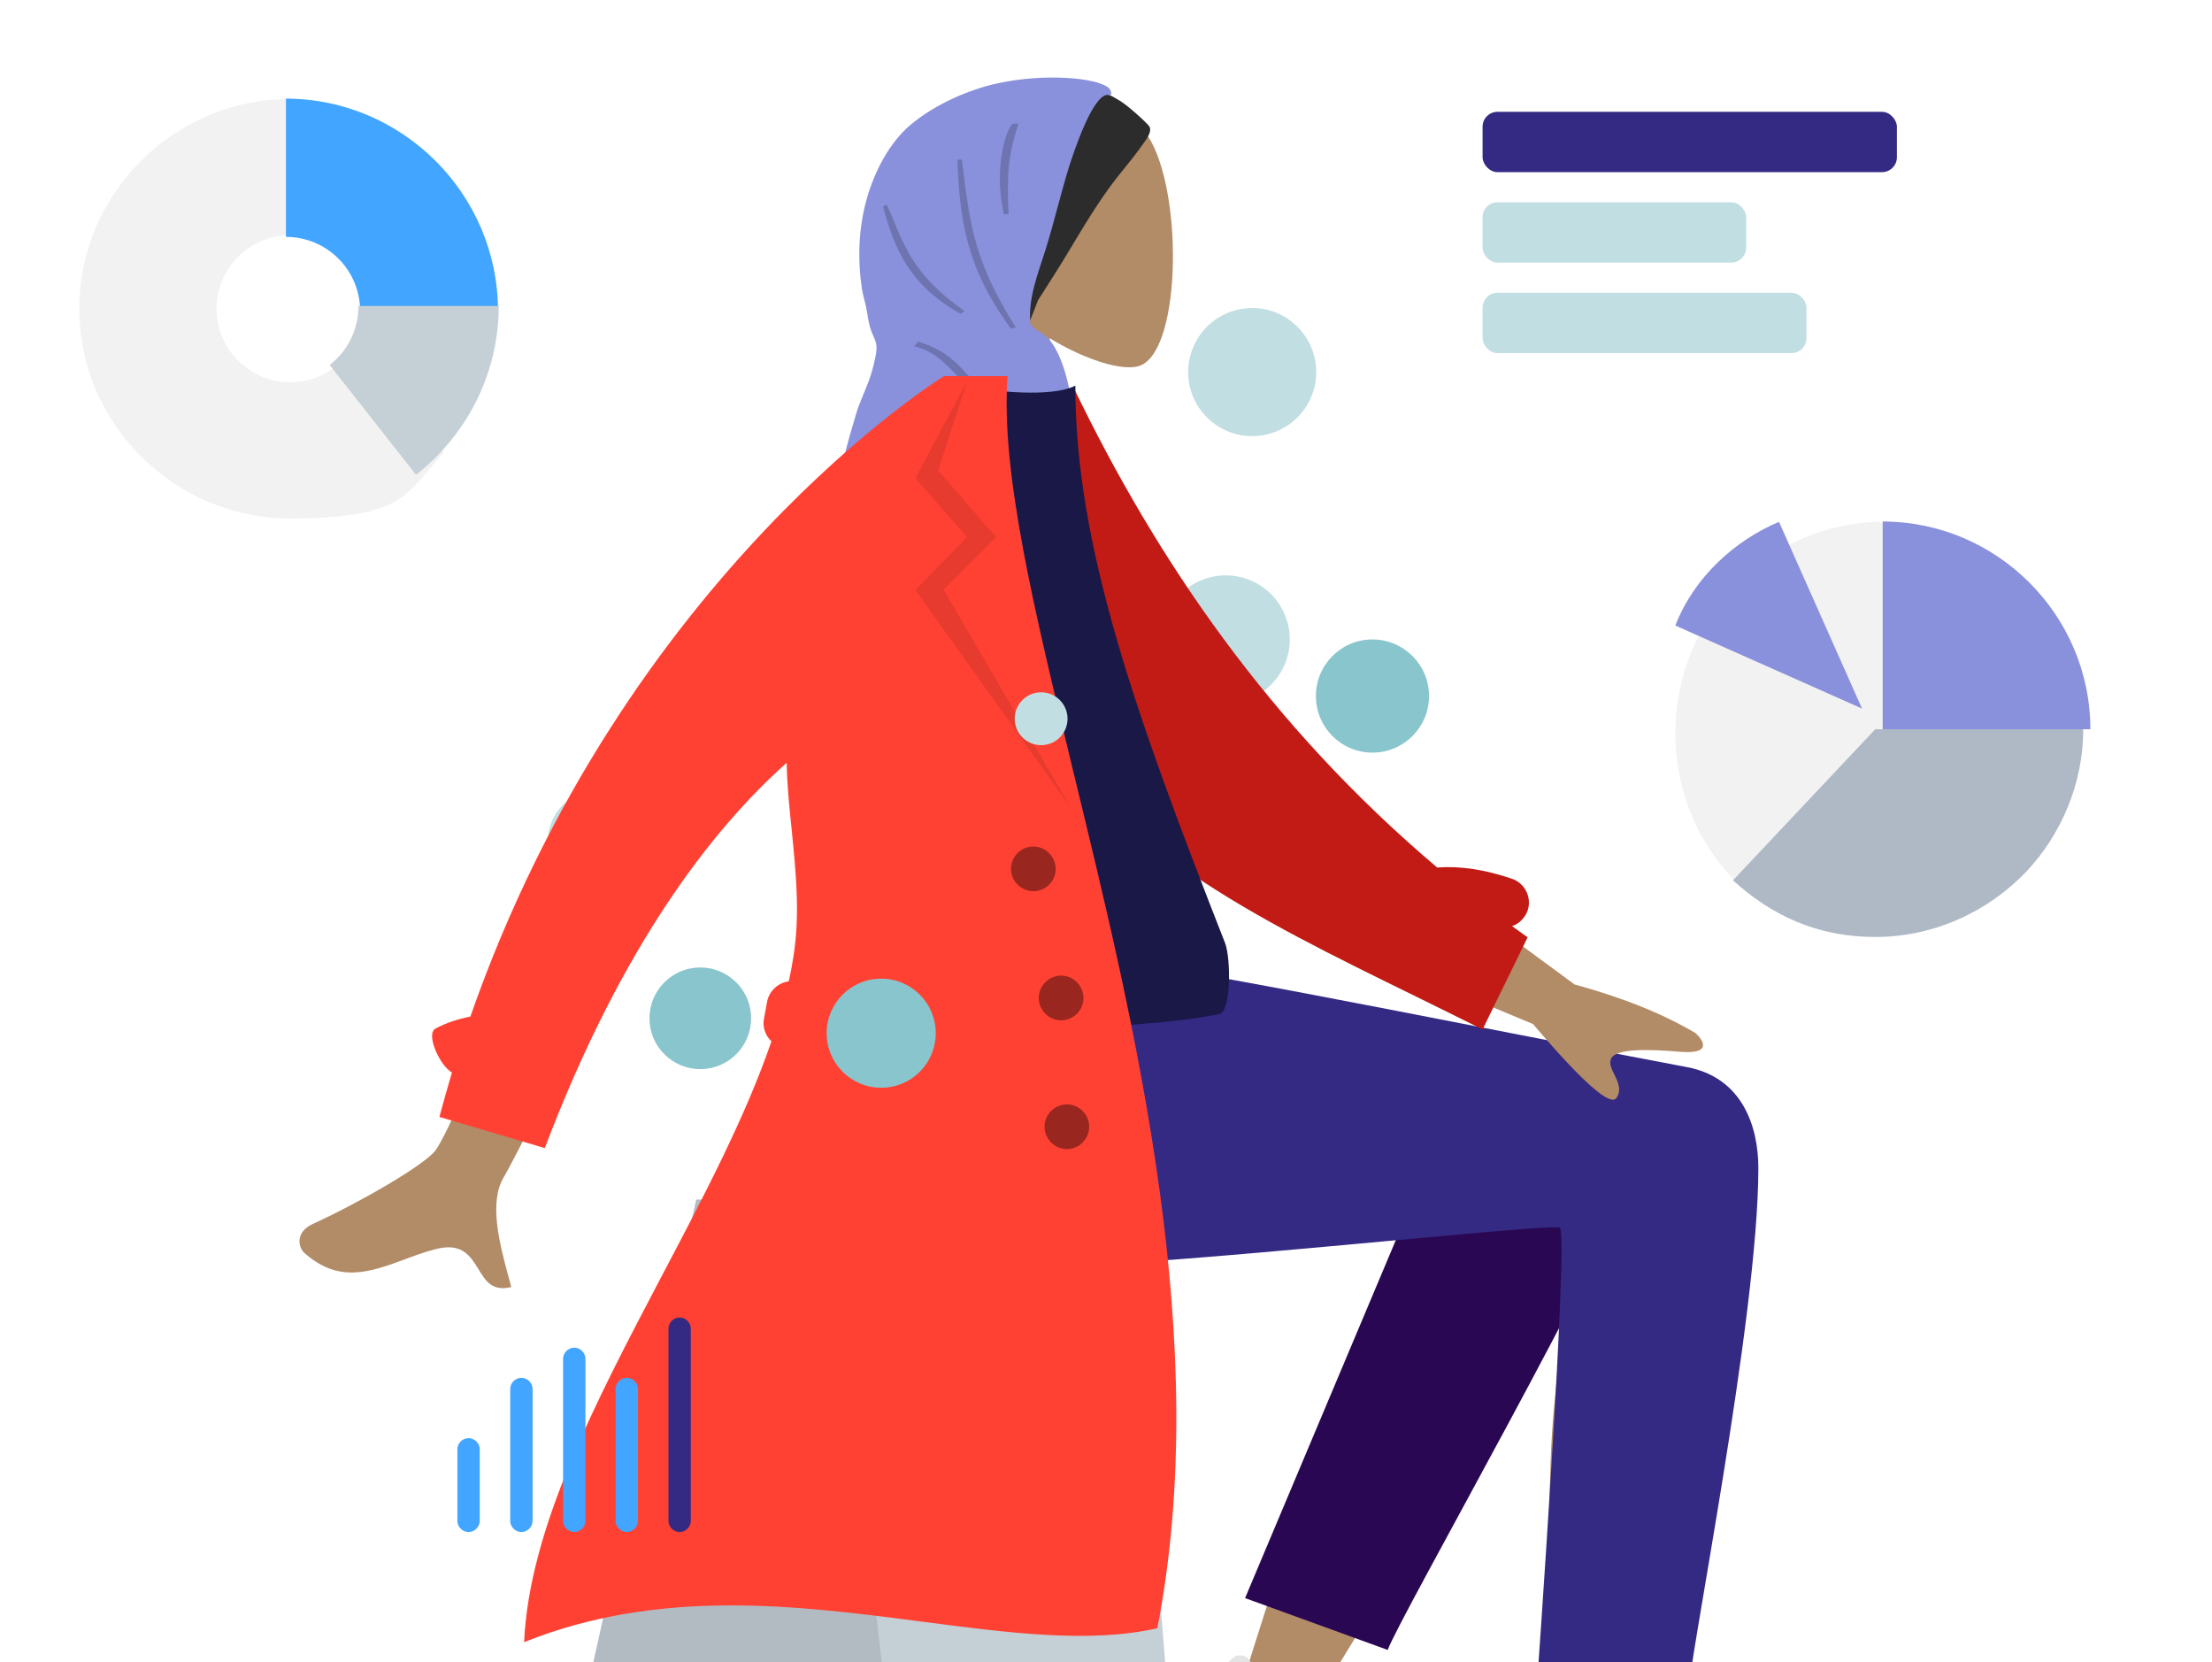<svg xmlns="http://www.w3.org/2000/svg" viewBox="0 0 652.9 490.5"><defs><style>.cls-11,.cls-13,.cls-16,.cls-3,.cls-7,.cls-9{fill-rule:evenodd}.cls-3{fill:#f2f2f2}.cls-17{fill:#56919c}.cls-18{fill:#42a5ff}.cls-19{fill:#c1dee2}.cls-20{fill:#342a83}.cls-7{fill:#8991dc}.cls-9{fill-opacity:.1}.cls-11{fill:#c5cfd6}.cls-13{fill:#e4e4e4}.cls-21{fill:#89c5cc}.cls-16{fill:#b28b67}</style></defs><g id="Layer_1"><g id="Chart"><path id="Value" d="M101.6 105.9c-4 4.2-9.6 6.9-15.9 6.9-12 0-21.8-9.7-21.8-21.7s9.8-21.7 21.8-21.7V29.2c-34.3 0-62.3 27.9-62.3 61.9S51.5 153 85.7 153s34.3-7.6 45.4-19.6l-29.5-27.5Z" class="cls-3"/><path id="Value_2" d="M84.4 29.2v40.7c12.1 0 21.9 9.8 21.9 21.9H147c0-34.5-28.2-62.7-62.7-62.7Z" style="fill:#42a5ff;fill-rule:evenodd"/><path id="Value_3" d="M105.8 90.3c0 7.1-3.3 13.4-8.5 17.4l25.5 32.4c14.8-11.6 24.4-29.6 24.4-49.8h-41.3Z" class="cls-11"/></g><circle id="Oval_2_Copy_6" cx="206.7" cy="300.5" r="15" class="cls-21"/><circle id="Oval_2_Copy_14" cx="291.2" cy="61.5" r="15" class="cls-17"/><circle id="Oval_2_Copy_10" cx="261.2" cy="278.2" r="15" class="cls-17"/><circle id="Oval_2_Copy_11" cx="315.6" cy="171.5" r="20.6" class="cls-19"/><circle id="Oval_2_Copy_7" cx="176.7" cy="248.2" r="15" class="cls-19"/><circle id="Oval_2_Copy_7_x5F_2" cx="145.6" cy="314.9" r="10.6" class="cls-19"/><circle id="Oval_2_Copy_9" cx="261.7" cy="221" r="11.1" class="cls-19"/><circle id="Oval_2_Copy_12" cx="361.8" cy="188.7" r="18.9" class="cls-19"/><circle id="Oval_2_Copy_13" cx="369.6" cy="109.8" r="18.9" class="cls-19"/><circle id="Oval_2_Copy_8" cx="221.7" cy="191" r="18.9" class="cls-21"/><g id="Head_x2F_Front"><g id="Head_x2F_Front_x2F_Hijab_1"><g id="Head"><path id="SKIN" d="M309.8 99.8c10.7 6.5 21.2 9.6 26.1 8.3 12.4-3.2 13.5-48.5 3.9-66.3-9.6-17.9-58.7-25.6-61.2 9.7-.9 12.3 4.3 23.2 11.9 32.2l-13.6 63.7h39.6l-6.7-47.5Z" class="cls-16"/></g><g id="Hijab"><path id="Front" d="M331 30c-.9-.5-2.8-1.7-3.8-2.1-.2 0-1.8-1.2-1.9-1.2-1.2.4-4.7 1.9-5 3.2 0 0 0 .2-.1.3-.5.9-.9 1.8-1.4 2.8-1 2.1-1.8 4.2-2.6 6.3-1.5 4.1-2.9 8.4-4.1 12.6-1.2 4.3-2.3 8.7-3.5 13.1-1.7 6.3-3.9 12.4-5.6 18.6-1.1 4-1.7 8-1.4 12.1v.1c0 .6.1 1.3.2 1.9 0 .5.2 1.1.2 1.6 1.5-3.1 2.7-6.5 4-9.7.1-.3.2-.6.4-1 .4-.7.8-1.3 1.2-1.9 2.6-4.1 5.2-8.1 7.7-12.3 4.5-7.5 9-15.1 14.3-21.9l4.8-6c.9-1.2 1.8-2.3 2.6-3.5.6-.9 3.2-3.8 2.3-5.6-.5-.9-6.1-6-8.5-7.5Z" style="fill:#2c2c2c;fill-rule:evenodd"/><path id="Turban" d="M327.5 28c.9.3.5-1.5-.4-2.2-4-3-19.1-4.1-32.2-1.3-8.8 1.8-19.1 6.4-26.1 12.3-6.3 5.3-10.7 13.8-13 22-2.4 8.6-2.7 17.6-1.4 26.4.3 1.9.9 3.8 1.3 5.7.4 2.1.6 4.2 1.3 6.3.4 1.3 1.1 2.5 1.5 3.8.4 1.5.2 2.8-.1 4.3-.5 2.4-1.1 4.8-2 7.2-1.3 3.5-2.9 6.7-3.9 10.3-1.3 4.8-6.8 20.4-2.8 24.7h76.7c-1.9-5.3-7.7-11.5-8.9-17.2-.7-3.3-1-10.6-1.1-10.9-1.7-11.9-5.1-17.7-7.2-19.7-2.1-2.1-4.9-2.7-5.1-4.5-.6-7.4 2.3-14.5 4.5-21.5 2.6-8.3 4.5-16.7 7.1-25 1.2-3.6 7.2-22.2 11.8-20.6Z" class="cls-7"/><path id="Shade" d="M297.7 63.2c-.6-12.6 0-17.5 2.9-26.7h-1.8c-2.8 3.7-5.2 14.8-2.5 26.7h1.4Zm-35-.5c-.3-.8-.6-1.5-1-2.3l-1.1.5c3.6 13.1 7.9 23.2 22.9 31.7l1.2-.8c-14.1-10-17.2-17.4-21.9-29.1ZM283.9 47c.1 1.1.3 2.2.4 3.3 2.1 16.6 3.5 27.2 15.5 46.3l-1.4.4c-13.1-17.7-15.2-32.2-15.8-49.9h1.3ZM271 100.8l-1.2 1.4c5.8 1.2 9.8 5.5 14.3 10.4 4.8 5.2 10.2 11.1 19.2 14.8l1.7-1c-9.8-5.1-14.4-10.2-18.3-14.6-4.1-4.6-7.6-8.5-15.7-11Z" style="fill-opacity:.2;fill-rule:evenodd"/></g></g></g><g id="Lower_Body_x2F_Sitting"><g id="Lower_Body_x2F_Sitting_x2F_Skinny_Jeans_1"><g id="Seat"><g id="Seat_2"><path id="Seat_Stuff" d="M205.4 354h127.4l16.7 205H159.9l45.6-205Z" class="cls-11"/><path id="Seat_Stuff_x5F_2" d="M205.4 354h39.2l23.5 205H159.9l45.6-205Z" class="cls-9"/></g></g><path id="LegBack" d="M402.8 394.6c-14.3 30.4-36.7 104.3-36.7 104.3l19 8.7s48.2-77.7 77.6-130.8c-1.4 12-2.8 25.4-4.1 39.6-3.1 33.5 0 105.9 1.6 126.8 1 13.1 18.9 10.4 20.5 0 .3-1.8 1.4-8 3.1-17.2 8.4-45.4 30.4-164.1 30.4-193.1 0-11.7-22.8-22.2-36.4-14-9.3-10-27-15.7-37.1.8-6.4 10.5-21.8 40.2-38.1 75Z" class="cls-16"/><path id="LegLower" d="m367.5 471.6 65.2-154.8c15.6-25.2 59.4 5.1 54.1 19.7-12.1 33.2-73.6 140.5-77.2 150.4l-42.1-15.3Z" style="fill:#2a0752;fill-rule:evenodd"/><path id="shoe" d="M368.8 489.9c-1.1-1.6-3.4-1.9-4.8-.7-2.7 2.3-6.6 5.8-8 8.2-2.2 3.9-5.2 12-5.2 12 4.5 2.6 80.5 46.6 80.5 46.6s9.1-8.6 2.8-13.3c-6.3-4.7-10.4-8-10.4-8l-27.8-38.4c-.5-.8-1.6-.9-2.3-.3l-5.8 4.5s-8-.7-11.9-3c-2.4-1.4-5.3-5-7.2-7.6Z" class="cls-13"/><path id="shoe_2" d="M460.8 533c-1.8-.8-3.9 0-4.5 1.8-1.2 3.3-2.8 8.3-2.8 11.1 0 4.5 1.5 13.1 1.5 13.1h93s3.6-12-4.2-13c-7.8-1-13-1.7-13-1.7L487.6 525c-.8-.4-1.8 0-2.2.9l-2.8 6.8s-7.2 3.4-11.8 3.4-7.1-1.7-10-3Z" class="cls-13"/><path id="Leg_and_Butt" d="M519 344.8c0 43.9-20.8 146.4-20.8 156.1h-44.8s9.8-137.1 7-138.6c-2.9-1.5-117.2 11.4-151.5 11.4-49.4 0-69.9-31.3-71.5-89.2h97.9c19.9 2.1 123.9 23.2 162.6 30.4 16.5 3.1 21.1 17.7 21.1 29.8Z" style="fill:#342a83;fill-rule:evenodd"/></g></g><g id="Upper_Body"><g id="Upper_Body_x2F_Trench_Coat"><path id="SKIN-2" d="M128.6 339.4c6.5-8.8 45.4-103.9 45.4-103.9l29 5.3s-50.6 100.6-54.2 106.4c-4.7 7.5-1.2 20.2 1.1 28.9.4 1.3.7 2.6 1 3.7-5.6 1.4-7.6-1.8-9.7-5.3-2.4-3.9-4.9-8-12.9-5.8-3.1.8-6.1 1.9-9 3-10.1 3.7-19.3 7.1-29.5-2-1.6-1.4-2.9-6 2.5-8.5 13.4-6.1 33.1-17.4 36.3-21.8Zm336-49L412 251.7l-11.6 28.8 52.1 21.7c14.7 17.3 23 24.6 24.7 21.7 1.5-2.4.3-4.7-.7-6.8-.8-1.6-1.6-3.2-1-4.6 1.3-3.2 11.2-2.9 20.6-2.1 9.4.7 6.6-3.5 4.4-5.5-9.6-5.7-21.5-10.5-35.8-14.4Z" class="cls-16" data-name="SKIN"/><path id="Back_Arm" d="m317 114.3-17.6 7.3c.2 4.6.2 11.2.1 18.7 0 23.6-.2 56.7 5.9 68.4 21.1 40.6 64.4 61.8 112.6 85.4 6.5 3.2 13 6.4 19.6 9.7l13.3-27.2c-1.5-1.1-3.1-2.2-4.6-3.3 2.1-.7 3.8-2.4 4.6-4.6 1.3-3.9-.8-8.1-4.7-9.4-7.9-2.7-15.3-3.8-22-3.3-49.4-41.8-82.7-90.6-107.3-141.6Z" style="fill:#c21b15;fill-rule:evenodd"/><path id="Shirt" d="M237.4 299.3s77.8 8.6 122.4 0c3.7-.7 3.5-16.6 1.8-21-26.6-67.8-44.2-117.4-44.2-164.5-7.3 3.8-25.7 1.2-25.7 1.2-32.8 48.5-47.9 104.2-54.4 184.4Z" style="fill:#191847;fill-rule:evenodd"/><path id="Coat_Front" d="M138.8 300.1C184.6 168.8 278.6 111 278.6 111h18.8c-2.1 28.2 7.9 69.2 19.4 116.7 18.5 76 41.1 168.9 24.8 252.8-20 4.5-43.6 1.4-69.1-1.9-36.8-4.8-77.6-10.1-117.8 6 1.5-33.6 21.1-70.9 40.6-108 12.4-23.5 24.7-46.9 32.4-69.3-1.8-1.7-2.7-4.2-2.2-6.7l.9-4.9c.6-3.3 3.3-5.7 6.4-6.1.6-2.5 1-4.9 1.4-7.4 2-12.5.7-24.8-.5-37.1-.7-6.7-1.4-13.4-1.5-20-22.1 19.7-48.8 54.1-71.4 113.7l-31.1-9.2c1.2-4.4 2.4-8.8 3.7-13.1-3.6-2-7.9-11.5-4.8-13 3.2-1.7 6.6-2.8 10.2-3.5Z" style="fill:#ff4133;fill-rule:evenodd"/><path id="Shade_Lapel" d="m285.4 112.6-8.5 26.2 17.1 19.7-15.5 15.5 37.5 64.3-45.8-64.2 15.2-15.6-15.2-17.4 15.2-28.5Z" class="cls-9"/><path id="Buttons" d="M311.6 256.4c0 3.7-3 6.6-6.6 6.6s-6.6-3-6.6-6.6 3-6.6 6.6-6.6 6.6 3 6.6 6.6Zm8.2 38.1c0 3.7-3 6.6-6.6 6.6s-6.6-3-6.6-6.6 3-6.6 6.6-6.6 6.6 3 6.6 6.6Zm-4.9 44.6c3.6 0 6.6-3 6.6-6.6s-3-6.6-6.6-6.6-6.6 3-6.6 6.6 3 6.6 6.6 6.6Z" style="fill-opacity:.4;fill-rule:evenodd"/></g></g><g id="Bars"><rect id="Rectangle" width="122.3" height="17.8" x="437.6" y="33" class="cls-20" rx="4.4" ry="4.4"/><rect id="Rectangle-2" width="77.8" height="17.8" x="437.6" y="59.7" class="cls-19" data-name="Rectangle" rx="4.4" ry="4.4"/><rect id="Rectangle_2" width="95.6" height="17.8" x="437.6" y="86.4" class="cls-19" rx="4.4" ry="4.4"/></g><g id="Graph"><path id="Value_4" d="M138.3 424.4c1.8 0 3.3 1.5 3.3 3.3v21.1c0 1.8-1.5 3.3-3.3 3.3-1.8 0-3.3-1.5-3.3-3.3v-21.1c0-1.8 1.5-3.3 3.3-3.3Z" class="cls-18"/><path id="Value_5" d="M153.9 406.6c1.8 0 3.3 1.5 3.3 3.3v38.9c0 1.8-1.5 3.3-3.3 3.3-1.8 0-3.3-1.5-3.3-3.3v-38.9c0-1.8 1.5-3.3 3.3-3.3Z" class="cls-18"/><path id="Value_6" d="M169.5 397.7c1.8 0 3.3 1.5 3.3 3.3v47.8c0 1.8-1.5 3.3-3.3 3.3-1.8 0-3.3-1.5-3.3-3.3V401c0-1.8 1.5-3.3 3.3-3.3Z" class="cls-18"/><path id="Value_7" d="M185 406.6c1.8 0 3.3 1.5 3.3 3.3v38.9c0 1.8-1.5 3.3-3.3 3.3-1.8 0-3.3-1.5-3.3-3.3v-38.9c0-1.8 1.5-3.3 3.3-3.3Z" class="cls-18"/><path id="Value-2" d="M200.6 388.8c1.8 0 3.3 1.5 3.3 3.3v56.7c0 1.8-1.5 3.3-3.3 3.3-1.8 0-3.3-1.5-3.3-3.3v-56.7c0-1.8 1.5-3.3 3.3-3.3Z" class="cls-20" data-name="Value"/></g><g id="Pie_Chart"><path id="Value_8" d="M494.5 216.3c0-34.3 27.6-62.3 61.3-62.3v62.3l-41.9 45.4c-11.9-11.1-19.4-27.4-19.4-45.4Z" class="cls-3"/><path id="Value_9" d="M553.4 215.2h61.5c0 16-6.5 31-16.7 41.9-11.3 11.9-27.3 19.4-44.7 19.4s-30.7-6.5-42-16.7l42-44.6Z" style="fill-rule:evenodd;fill:#afb9c5"/><path id="Value_10" d="M617 215.2c0-33.7-27.6-61.3-61.3-61.3v61.3H617ZM525.1 154l24.5 55.1-55.1-24.5c5.5-14.3 17.7-25.2 30.6-30.6Z" class="cls-7"/></g><g id="Circles_2"><circle id="Circle" cx="260.1" cy="304.9" r="16.1" class="cls-21"/><circle id="Circle_2" cx="307.3" cy="212.1" r="7.8" class="cls-19"/><circle id="Circle_3" cx="405.1" cy="205.4" r="16.7" class="cls-21"/></g></g></svg>